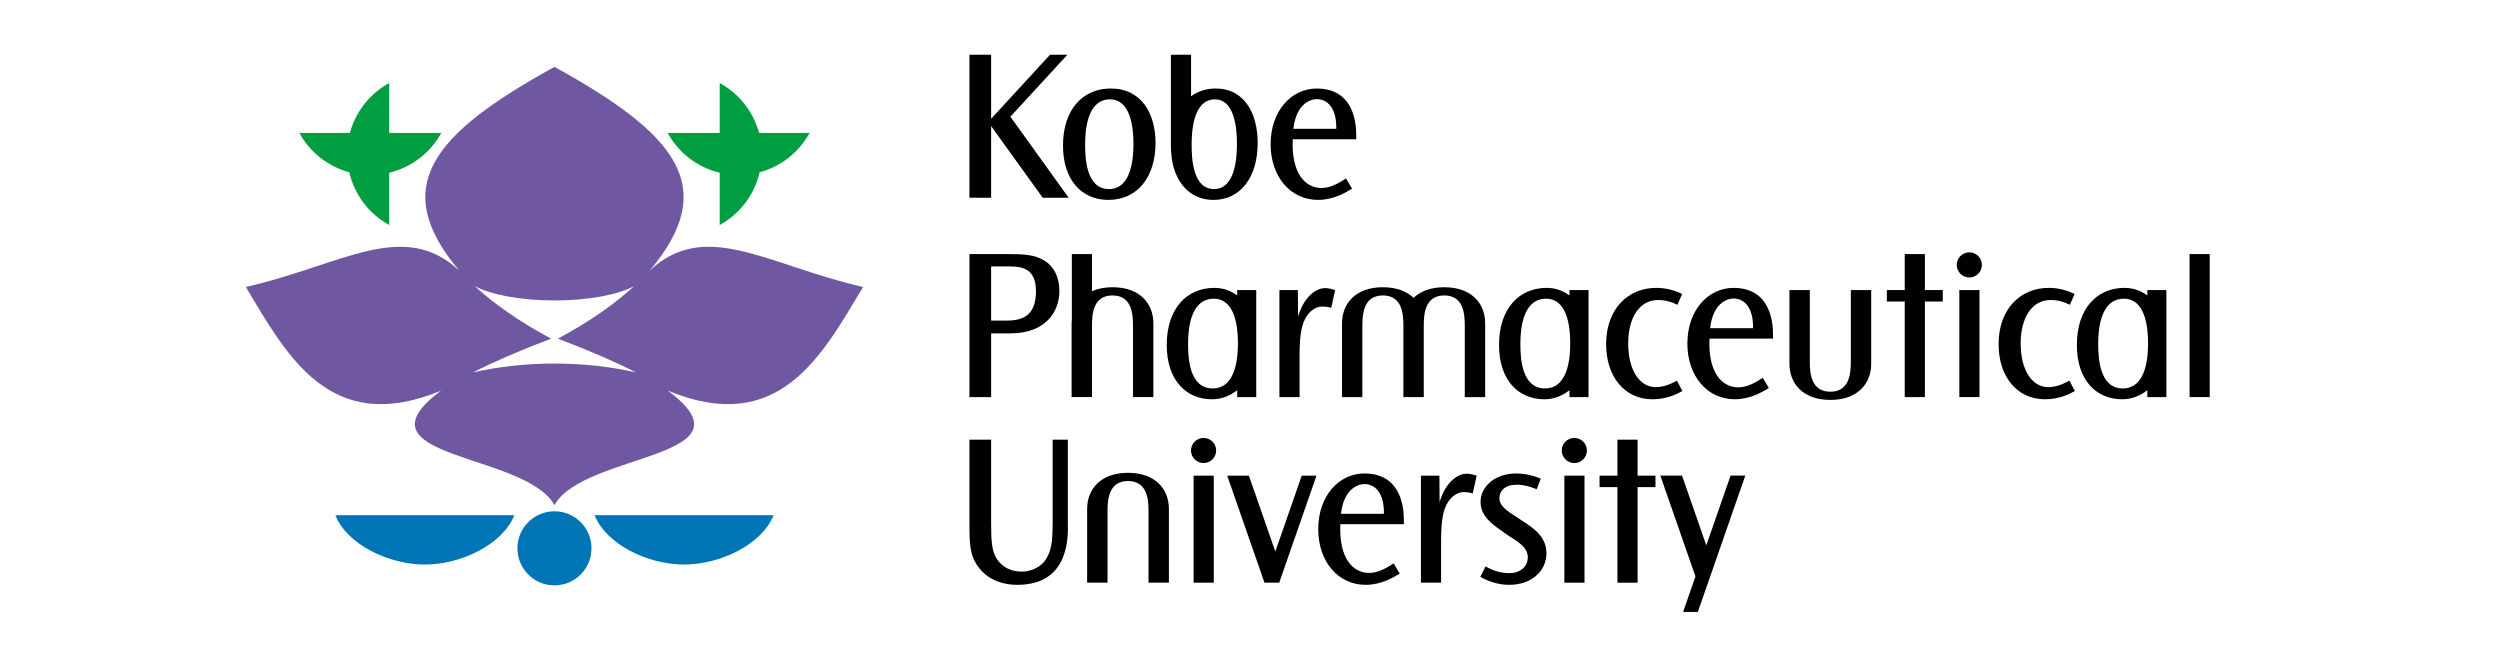 <?xml version="1.0" encoding="UTF-8"?>
<svg id="_レイヤー_1" data-name="レイヤー 1" xmlns="http://www.w3.org/2000/svg" width="300" height="80" viewBox="0 0 300 80">
  <rect width="300" height="80" style="fill: #fff;"/>
  <g>
    <g>
      <path d="M40.24,61.821c1.392,3.511,6.394,5.925,10.741,5.925s9.347-2.415,10.741-5.925h-21.481Z" style="fill: #0075b5;"/>
      <path d="M71.35,61.821c1.392,3.511,6.394,5.925,10.741,5.925s9.347-2.415,10.741-5.925h-21.481Z" style="fill: #0075b5;"/>
      <path d="M66.535,70.244c-2.454,0-4.445-1.99-4.445-4.445s1.99-4.445,4.445-4.445,4.445,1.99,4.445,4.445-1.99,4.445-4.445,4.445" style="fill: #0075b5;"/>
      <path d="M97.151,15.949h-6.064c-.698-2.578-2.425-4.735-4.722-5.985v5.985h-6.25c1.292,2.373,3.556,4.13,6.25,4.778v6.273c2.396-1.307,4.161-3.6,4.795-6.327,2.581-.696,4.739-2.425,5.992-4.724" style="fill: #009e41;"/>
      <path d="M35.92,15.949h6.064c.698-2.578,2.425-4.735,4.722-5.985v5.985h6.25c-1.294,2.373-3.556,4.13-6.25,4.778v6.273c-2.396-1.307-4.161-3.6-4.795-6.327-2.581-.696-4.741-2.425-5.992-4.724" style="fill: #009e41;"/>
      <path d="M77.951,32.479c8.56-10.117,3.127-16.438-11.416-24.453-14.543,8.015-19.976,14.336-11.416,24.453-6.733-6.257-14.005-.706-25.619,1.963,4.921,8.191,10.076,17.981,23.434,12.431-11.014,8.193,10.086,7.4,13.601,13.742,3.515-6.342,24.615-5.548,13.601-13.742,13.358,5.551,18.513-4.24,23.434-12.431-11.614-2.67-18.886-8.22-25.619-1.963M66.535,43.626c-3.49,0-6.797.383-9.773,1.062,2.351-1.207,5.412-2.552,9.365-4.047-3.962-2.133-6.932-4.258-9.148-6.302,1.941,1.027,5.488,1.717,9.556,1.717s7.615-.69,9.556-1.717c-2.214,2.044-5.184,4.169-9.146,6.302,3.952,1.495,7.013,2.839,9.365,4.047-2.978-.679-6.286-1.062-9.775-1.062" style="fill: #6f57a2;"/>
    </g>
    <g>
      <g>
        <path d="M133.282,10.621c-3.328,0-5.722,2.498-5.722,6.842v.024c0,4.16,2.29,6.502,5.437,6.502,3.484,0,5.666-2.731,5.666-6.839,0-3.459-1.637-6.53-5.381-6.53M133.074,22.689c-2.731,0-2.859-3.72-2.859-5.305v-.024c0-1.485.156-5.437,2.987-5.437,2.394,0,2.811,3.171,2.811,5.305,0,1.457-.132,5.461-2.939,5.461"/>
        <path d="M158.012,10.623c-3.043,0-5.537,2.679-5.537,6.683,0,3.876,2.366,6.683,5.694,6.683,1.898,0,3.383-.933,4.084-1.35l-.729-1.225c-.701.444-1.766,1.145-2.939,1.145-1.95,0-3.64-1.742-3.456-5.85h7.616c0-.572.392-6.086-4.733-6.086M155.205,15.46c.337-2.991,2.03-3.563,2.807-3.563,1.301,0,2.394,1.093,2.342,3.563h-5.149Z"/>
        <polygon points="128.088 6.566 126.006 6.566 118.935 14.252 118.935 6.566 116.333 6.566 116.333 23.731 118.935 23.731 118.935 15.126 125.125 23.731 128.244 23.731 121.246 14.002 128.088 6.566"/>
        <path d="M145.873,10.621c-1.114,0-2.116.326-2.946.933v-4.989h-2.418v10.923c0,4.16,2.148,6.502,5.097,6.502,3.265,0,5.316-2.731,5.316-6.839,0-3.459-1.537-6.53-5.048-6.53M145.679,22.689c-2.561,0-2.682-3.72-2.682-5.305v-.024c0-1.485.146-5.437,2.803-5.437,2.245,0,2.633,3.171,2.633,5.305,0,1.457-.121,5.461-2.755,5.461"/>
      </g>
      <g>
        <path d="M148.462,35.454c-.742-.548-1.648-.909-2.731-.909-3.331,0-5.722,2.498-5.722,6.839v.028c0,4.16,2.287,6.502,5.434,6.502,1.162,0,2.179-.427,3.019-1.089v.829h2.287v-12.848h-2.287v.649ZM148.552,41.155c0,1.461-.135,5.458-3.033,5.458-2.814,0-2.949-3.72-2.949-5.305v-.028c0-1.482.163-5.434,3.085-5.434,2.467,0,2.897,3.171,2.897,5.302v.007Z"/>
        <path d="M188.337,35.454c-.742-.548-1.648-.909-2.731-.909-3.331,0-5.722,2.498-5.722,6.839v.028c0,4.16,2.29,6.502,5.434,6.502,1.162,0,2.179-.427,3.019-1.089v.829h2.287v-12.848h-2.287v.649ZM188.427,41.155c0,1.461-.135,5.458-3.033,5.458-2.814,0-2.949-3.72-2.949-5.305v-.028c0-1.482.163-5.434,3.085-5.434,2.467,0,2.897,3.171,2.897,5.302v.007Z"/>
        <path d="M257.678,35.454c-.742-.548-1.648-.909-2.731-.909-3.331,0-5.722,2.498-5.722,6.839v.028c0,4.16,2.287,6.502,5.434,6.502,1.162,0,2.179-.427,3.019-1.089v.829h2.287v-12.848h-2.287v.649ZM257.768,41.155c0,1.461-.135,5.458-3.033,5.458-2.814,0-2.949-3.72-2.949-5.305v-.028c0-1.482.16-5.434,3.085-5.434,2.467,0,2.897,3.171,2.897,5.302v.007Z"/>
        <path d="M125.41,31.321c-1.222-.781-2.547-.833-4.604-.833h-4.472v17.165h2.602v-7.647h2.286c4.24,0,5.906-2.575,5.906-5.097,0-.937-.236-2.599-1.717-3.588M120.677,38.472h-1.742v-6.502h1.742c1.561,0,3.64-.076,3.64,2.967,0,3.223-1.922,3.536-3.64,3.536"/>
        <path d="M155.769,37.978l-.024-3.171h-2.214v12.845h2.418v-4.913c0-.833,0-2.835.468-4.032.392-1.065,1.225-1.926,2.314-1.926.208,0,.573.028,1.017.156l.468-2.13c-.624-.208-.989-.236-1.225-.236-.857,0-2.418.756-3.223,3.407"/>
        <path d="M198.687,46.456c-1.95,0-3.303-2.054-3.303-5.253,0-3.095,1.353-5.201,3.588-5.201.86,0,1.589.208,2.318.572l.569-1.301c-.985-.468-2.002-.729-3.119-.729-3.303,0-6.006,2.446-6.006,6.762,0,3.848,2.182,6.606,5.565,6.606,1.742,0,2.991-.652,3.588-.989l-.652-1.249c-.569.312-1.482.781-2.547.781"/>
        <path d="M208.022,34.546c-3.039,0-5.537,2.679-5.537,6.683,0,3.876,2.366,6.683,5.694,6.683,1.901,0,3.383-.933,4.084-1.35l-.729-1.225c-.701.444-1.766,1.145-2.939,1.145-1.95,0-3.64-1.742-3.456-5.85h7.619c0-.572.389-6.086-4.736-6.086M205.215,39.382c.337-2.991,2.03-3.563,2.807-3.563,1.301,0,2.394,1.093,2.342,3.563h-5.149Z"/>
        <rect x="235.121" y="34.807" width="2.418" height="12.845"/>
        <path d="M245.784,46.456c-1.95,0-3.303-2.054-3.303-5.253,0-3.095,1.353-5.201,3.588-5.201.86,0,1.589.208,2.318.572l.569-1.301c-.985-.468-2.002-.729-3.119-.729-3.303,0-6.006,2.446-6.006,6.762,0,3.848,2.182,6.606,5.565,6.606,1.742,0,2.991-.652,3.588-.989l-.652-1.249c-.569.312-1.482.781-2.547.781"/>
        <rect x="262.747" y="30.487" width="2.418" height="17.165"/>
        <path d="M236.318,30.281c-.833,0-1.51.677-1.51,1.509,0,.833.677,1.506,1.51,1.506s1.51-.673,1.51-1.506c0-.833-.677-1.509-1.51-1.509"/>
        <path d="M173.313,34.468c-1.648,0-2.873.493-3.685,1.277-.812-.784-2.033-1.277-3.681-1.277-3.317,0-4.906,1.988-4.906,4.334v8.851h2.443v-8.626c0-1.447.198-3.574,2.463-3.574,2.266,0,2.46,2.127,2.46,3.574v8.626h2.446v-8.626c0-1.447.194-3.574,2.46-3.574s2.46,2.127,2.46,3.574v8.626h2.446v-8.851c0-2.346-1.593-4.334-4.906-4.334"/>
        <path d="M133.499,34.468c-.968,0-1.784.173-2.46.472v-4.452h-2.418v7.824c-.017.16-.028.323-.028.489v8.851h2.446v-8.626c0-1.447.194-3.574,2.46-3.574s2.46,2.127,2.46,3.574v8.626h2.446v-8.851c0-2.346-1.593-4.334-4.906-4.334"/>
        <path d="M222.1,43.431h0c0,1.447-.194,3.574-2.46,3.574-2.269,0-2.463-2.127-2.463-3.574v-8.626h-2.443v8.851c0,2.346,1.589,4.334,4.906,4.334,3.313,0,4.903-1.988,4.903-4.334v-8.851h-2.443v8.626Z"/>
        <polygon points="230.987 30.489 228.568 30.489 228.568 34.805 226.424 34.805 226.424 36.183 228.568 36.183 228.568 47.654 230.987 47.654 230.987 36.183 233.131 36.183 233.131 34.805 230.987 34.805 230.987 30.489"/>
      </g>
      <g>
        <polygon points="196.511 52.759 194.093 52.759 194.093 57.076 191.949 57.076 191.949 58.453 194.093 58.453 194.093 69.924 196.511 69.924 196.511 58.453 198.656 58.453 198.656 57.076 196.511 57.076 196.511 52.759"/>
        <path d="M128.14,52.759h-1.822v10.01c0,2.474-.233,3.355-.701,4.164-.624,1.142-1.898,1.662-3.043,1.662-1.117,0-2.286-.468-2.963-1.534-.573-.909-.676-2.002-.676-4.264v-10.038h-2.602v10.479c0,1.745.08,2.967.572,3.98,1.378,2.783,4.188,2.963,5.177,2.963,6.526,0,6.058-6.291,6.058-7.488v-9.934Z"/>
        <rect x="143.234" y="57.078" width="2.418" height="12.845"/>
        <polygon points="153.038 66.188 149.867 57.077 147.265 57.077 151.737 69.921 153.507 69.921 157.979 57.077 156.209 57.077 153.038 66.188"/>
        <path d="M163.725,56.816c-3.043,0-5.537,2.679-5.537,6.683,0,3.876,2.366,6.683,5.694,6.683,1.901,0,3.383-.933,4.084-1.35l-.729-1.225c-.701.444-1.766,1.145-2.939,1.145-1.95,0-3.64-1.742-3.456-5.85h7.619c0-.572.389-6.086-4.736-6.086M160.918,61.653c.337-2.991,2.03-3.563,2.807-3.563,1.301,0,2.394,1.093,2.342,3.563h-5.149Z"/>
        <path d="M172.751,60.249l-.024-3.171h-2.214v12.845h2.418v-4.913c0-.833,0-2.835.468-4.032.392-1.065,1.225-1.926,2.314-1.926.208,0,.573.028,1.017.156l.468-2.13c-.624-.208-.989-.236-1.225-.236-.857,0-2.418.756-3.223,3.407"/>
        <path d="M182.737,62.537l-1.145-.753c-1.298-.833-1.662-1.353-1.662-2.03,0-.857.673-1.586,2.078-1.586.857,0,1.585.208,2.394.545l.493-1.273c-1.405-.597-2.574-.625-2.939-.625-2.575,0-4.292,1.586-4.292,3.407,0,1.197.625,2.158,2.238,3.275l1.041.729c1.093.729,2.391,1.377,2.391,2.654,0,1.169-.961,1.898-2.235,1.898-1.273,0-2.29-.496-2.834-.808l-.625,1.249c.937.548,2.134.961,3.484.961,2.602,0,4.448-1.61,4.448-3.796,0-1.922-1.457-2.963-2.835-3.848"/>
        <rect x="187.723" y="57.078" width="2.418" height="12.845"/>
        <path d="M144.43,52.551c-.833,0-1.51.677-1.51,1.509,0,.833.677,1.506,1.51,1.506s1.51-.673,1.51-1.506c0-.833-.677-1.509-1.51-1.509"/>
        <path d="M188.918,52.551c-.833,0-1.51.677-1.51,1.509,0,.833.677,1.506,1.51,1.506s1.51-.673,1.51-1.506c0-.833-.677-1.509-1.51-1.509"/>
        <path d="M135.363,56.738c-3.313,0-4.906,1.988-4.906,4.334v8.851h2.446v-8.626c0-1.447.194-3.574,2.46-3.574s2.46,2.127,2.46,3.574v8.626h2.446v-8.851c0-2.346-1.589-4.334-4.906-4.334"/>
        <polygon points="201.972 73.435 203.742 73.435 209.435 57.075 207.669 57.075 204.755 65.441 201.844 57.075 199.241 57.075 203.454 69.174 201.972 73.435"/>
      </g>
    </g>
  </g>
</svg>